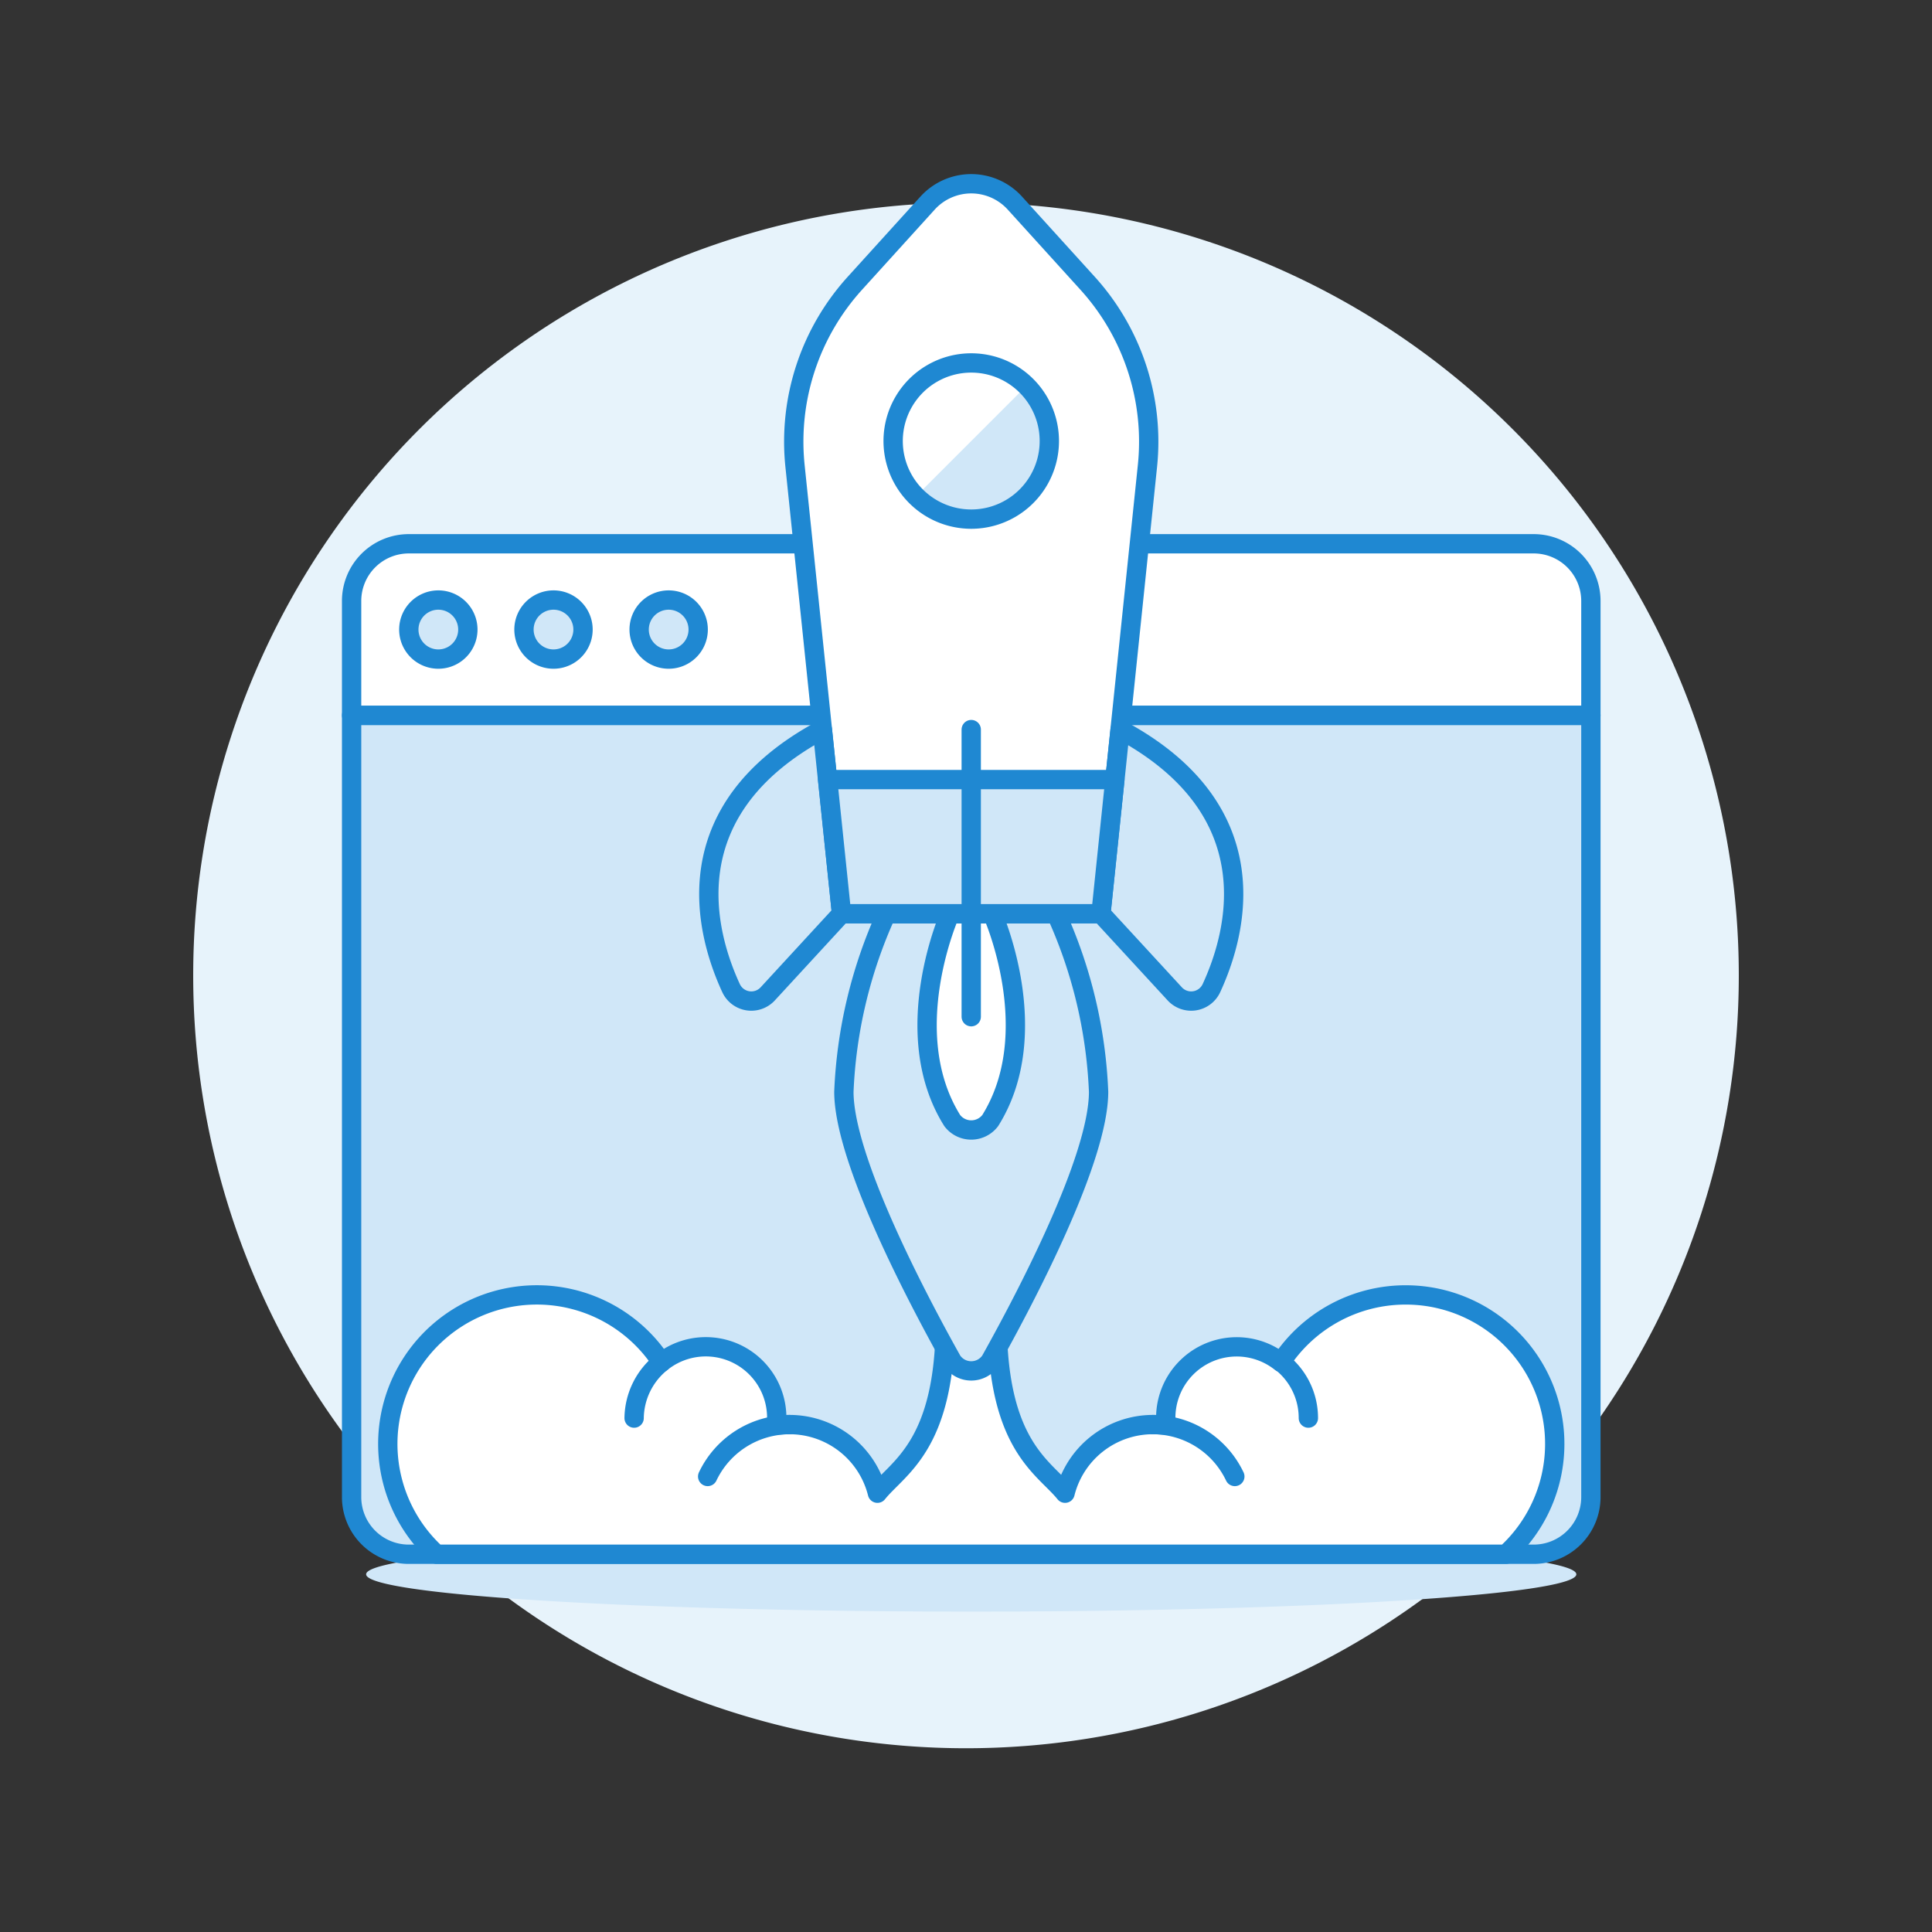 <svg viewBox="0 0 128 128" xmlns="http://www.w3.org/2000/svg"><rect x="0" y="0" width="128" height="128" fill="#333333" stroke="none"/><g transform="matrix(1.28,0,0,1.28,0,0)"><path d="M10.000 50.489 A40.000 40.000 0 1 0 90.000 50.489 A40.000 40.000 0 1 0 10.000 50.489 Z" fill="#e7f3fb"></path><path d="M18.951 81.486 A31.32 1.93 0 1 0 81.591 81.486 A31.32 1.93 0 1 0 18.951 81.486 Z" fill="#d0e7f8"></path><path d="M79.383,80.448H21.159a2.96,2.96,0,0,1-2.96-2.96V37.027H82.344V77.488A2.961,2.961,0,0,1,79.383,80.448Z" fill="#d0e7f8"></path><path d="M82.344,31.106a2.961,2.961,0,0,0-2.961-2.96H21.159a2.96,2.96,0,0,0-2.96,2.96v5.921H82.344Z" fill="#ffffff"></path><path d="M82.344,31.106a2.961,2.961,0,0,0-2.961-2.96H21.159a2.96,2.96,0,0,0-2.96,2.96v5.921H82.344Z" fill="none" stroke="#1f88d2" stroke-linecap="round" stroke-linejoin="round"></path><path d="M79.383,80.448H21.159a2.96,2.96,0,0,1-2.96-2.96V37.027H82.344V77.488A2.961,2.961,0,0,1,79.383,80.448Z" fill="none" stroke="#1f88d2" stroke-linecap="round" stroke-linejoin="round"></path><path d="M72.755,67.025A7.71,7.71,0,0,0,66.3,70.513,3.672,3.672,0,0,0,60.339,73.4c0,.48.231.336-.672.336a4.687,4.687,0,0,0-4.54,3.552c-1.075-1.342-3.513-2.436-3.513-8.921H48.929c0,6.465-2.438,7.578-3.513,8.921a4.689,4.689,0,0,0-4.541-3.552c-.9,0-.671.144-.671-.336a3.672,3.672,0,0,0-5.964-2.888A7.714,7.714,0,1,0,22.6,80.448H77.941a7.71,7.71,0,0,0-5.186-13.423Z" fill="#ffffff"></path><path d="M72.755,67.025A7.71,7.71,0,0,0,66.3,70.513,3.672,3.672,0,0,0,60.339,73.4c0,.48.231.336-.672.336a4.687,4.687,0,0,0-4.54,3.552c-1.075-1.342-3.513-2.436-3.513-8.921H48.929c0,6.465-2.438,7.578-3.513,8.921a4.689,4.689,0,0,0-4.541-3.552c-.9,0-.671.144-.671-.336a3.672,3.672,0,0,0-5.964-2.888A7.714,7.714,0,1,0,22.6,80.448H77.941a7.71,7.71,0,0,0-5.186-13.423Z" fill="none" stroke="#1f88d2" stroke-linecap="round" stroke-linejoin="round"></path><path d="M36.629,76.422a4.7,4.7,0,0,1,4.246-2.685" fill="none" stroke="#1f88d2" stroke-linecap="round" stroke-linejoin="round"></path><path d="M32.822,73.4a3.751,3.751,0,0,1,1.418-2.888" fill="none" stroke="#1f88d2" stroke-linecap="round" stroke-linejoin="round"></path><path d="M63.914,76.422a4.7,4.7,0,0,0-4.247-2.685" fill="none" stroke="#1f88d2" stroke-linecap="round" stroke-linejoin="round"></path><path d="M67.721,73.4a3.683,3.683,0,0,0-1.408-2.9" fill="none" stroke="#1f88d2" stroke-linecap="round" stroke-linejoin="round"></path><path d="M54.668,47.3l-8.789,0a24.7,24.7,0,0,0-2.2,9.208c0,3.477,3.756,10.63,5.6,13.925a1.2,1.2,0,0,0,1.984,0c1.841-3.294,5.6-10.445,5.6-13.922A24.7,24.7,0,0,0,54.668,47.3Z" fill="#d0e7f8" stroke="#1f88d2" stroke-linecap="round" stroke-linejoin="round"></path><path d="M51.371,47.3S54.114,53.431,51.254,58a1.235,1.235,0,0,1-1.967,0c-2.859-4.572-.113-10.706-.113-10.706Z" fill="#ffffff" stroke="#1f88d2" stroke-linecap="round" stroke-linejoin="round"></path><path d="M59.392,24.118a12.2,12.2,0,0,0-3.1-9.458l-3.762-4.148a3.051,3.051,0,0,0-4.519,0L44.25,14.66a12.2,12.2,0,0,0-3.1,9.458l2.407,23.176H56.985Z" fill="#ffffff" stroke="#1f88d2" stroke-linecap="round" stroke-linejoin="round"></path><path d="M43.558,47.294l-3.82,4.148a1.155,1.155,0,0,1-1.9-.3c-1.318-2.855-3.059-9.2,4.728-13.38Z" fill="#d0e7f8" stroke="#1f88d2" stroke-linecap="round" stroke-linejoin="round"></path><path d="M56.985,47.294l3.82,4.148a1.155,1.155,0,0,0,1.9-.3c1.317-2.855,3.059-9.2-4.728-13.38Z" fill="#d0e7f8" stroke="#1f88d2" stroke-linecap="round" stroke-linejoin="round"></path><path d="M42.837 40.351L43.558 47.294 56.985 47.294 57.706 40.351 42.837 40.351z" fill="#d0e7f8" stroke="#1f88d2" stroke-linecap="round" stroke-linejoin="round"></path><path d="M46.229 22.828 A4.042 4.042 0 1 0 54.313 22.828 A4.042 4.042 0 1 0 46.229 22.828 Z" fill="#d0e7f8"></path><path d="M47.413,25.686a4.043,4.043,0,0,1,5.717-5.717Z" fill="#ffffff"></path><path d="M46.229 22.828 A4.042 4.042 0 1 0 54.313 22.828 A4.042 4.042 0 1 0 46.229 22.828 Z" fill="none" stroke="#1f88d2" stroke-linecap="round" stroke-linejoin="round"></path><path d="M50.271 37.763L50.271 52.625" fill="none" stroke="#1f88d2" stroke-linecap="round" stroke-linejoin="round"></path><path d="M21.160 32.586 A1.528 1.528 0 1 0 24.216 32.586 A1.528 1.528 0 1 0 21.160 32.586 Z" fill="#d0e7f8" stroke="#1f88d2" stroke-linecap="round" stroke-linejoin="round"></path><path d="M27.121 32.586 A1.528 1.528 0 1 0 30.177 32.586 A1.528 1.528 0 1 0 27.121 32.586 Z" fill="#d0e7f8" stroke="#1f88d2" stroke-linecap="round" stroke-linejoin="round"></path><path d="M33.082 32.586 A1.528 1.528 0 1 0 36.138 32.586 A1.528 1.528 0 1 0 33.082 32.586 Z" fill="#d0e7f8" stroke="#1f88d2" stroke-linecap="round" stroke-linejoin="round"></path></g></svg>